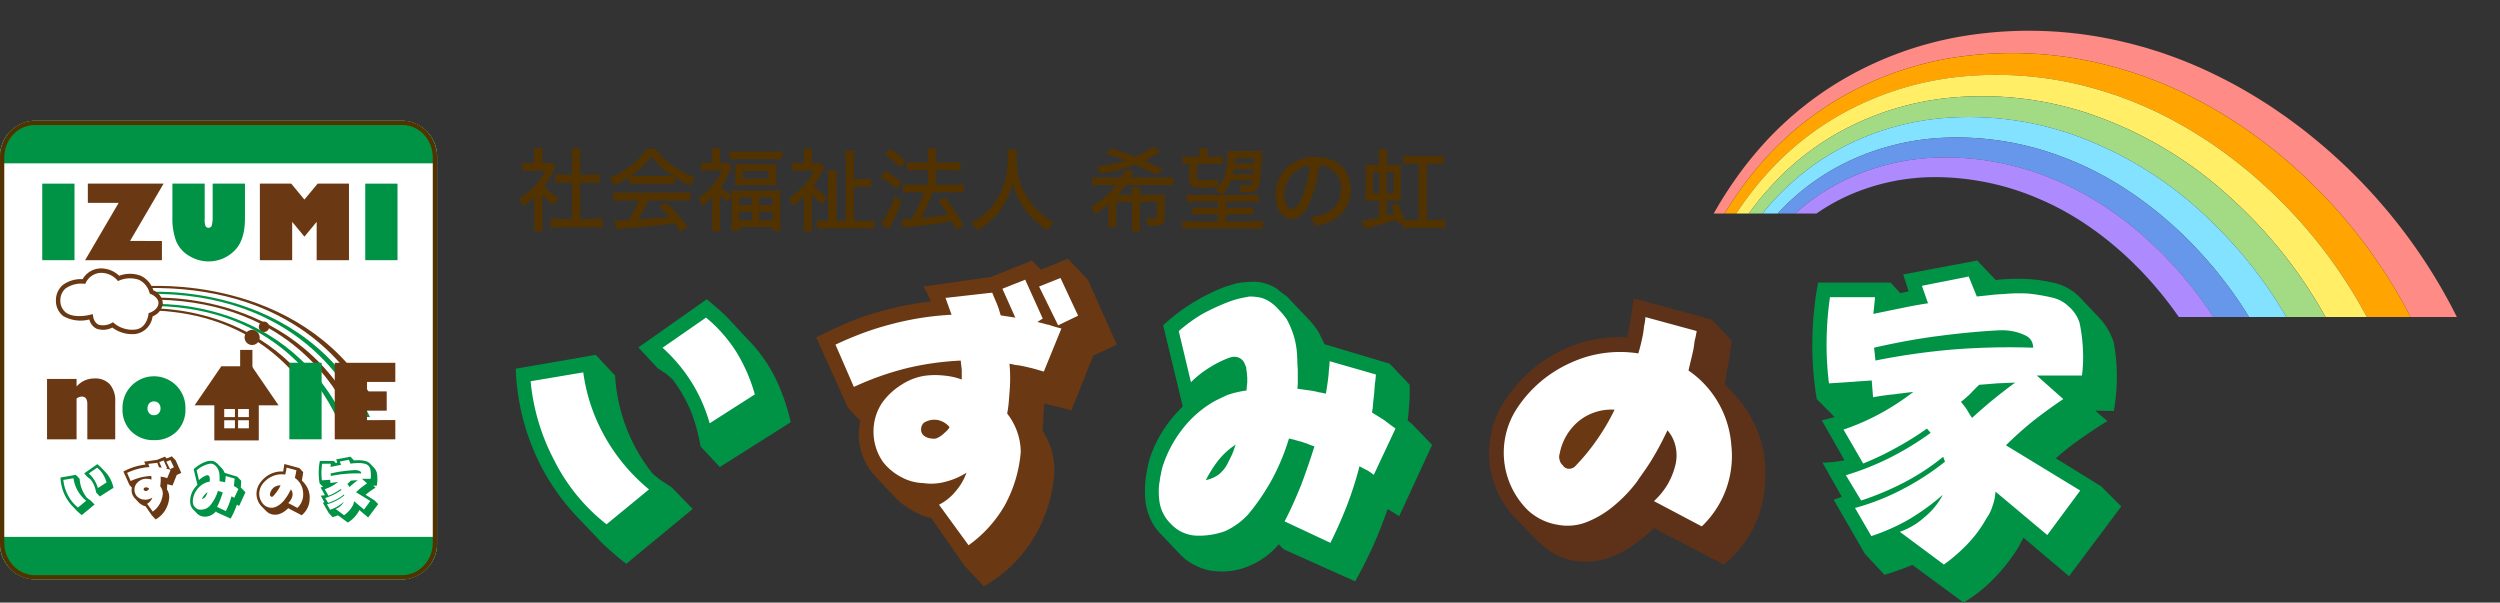 <svg xmlns="http://www.w3.org/2000/svg" xmlns:xlink="http://www.w3.org/1999/xlink" width="337.728" height="81.41" viewBox="0 0 337.728 81.41"><rect x="0" y="0" width="337.728" height="81.41" fill="#333333" stroke="none"/><defs><clipPath id="a"><path d="M542.719,62.944h41.929V76.918h73.066V34.093H542.168S543.133,67.424,542.719,62.944Z" fill="none"/></clipPath></defs><g transform="translate(-319.986 -34.093)"><path d="M393.259,64.105a8.227,8.227,0,0,0,.061,1.231h-1.232a8.548,8.548,0,0,0,.074-1.243V60.716a10.532,10.532,0,0,1-1.5,1.219,3.59,3.59,0,0,0-.549-1.024,9.01,9.01,0,0,0,2.17-1.756,7.822,7.822,0,0,0,1.366-2h-2.1a8.172,8.172,0,0,0-1.012.049V56.071a7.926,7.926,0,0,0,.963.049h.659V55.047a5.479,5.479,0,0,0-.074-.927h1.244a5.184,5.184,0,0,0-.073.951V56.12h.585a4.466,4.466,0,0,0,.707-.037l.5.549a3.485,3.485,0,0,0-.268.488,10.18,10.18,0,0,1-1.281,2.109,7.472,7.472,0,0,0,1.951,1.6,4.111,4.111,0,0,0-.56.987,7.149,7.149,0,0,1-1.634-1.439Zm5.108-.426h1.646a9.614,9.614,0,0,0,1.365-.074v1.268a9.326,9.326,0,0,0-1.365-.085H395.77a9.046,9.046,0,0,0-1.353.085V63.6a9.993,9.993,0,0,0,1.365.074h1.464V58.753h-1.025c-.439,0-.829.024-1.207.061V57.619a7.831,7.831,0,0,0,1.207.073h1.025v-2.34a7.912,7.912,0,0,0-.086-1.207h1.293a6.47,6.47,0,0,0-.086,1.207v2.34h1.414a7.538,7.538,0,0,0,1.2-.073v1.195a11.9,11.9,0,0,0-1.2-.061h-1.414Z" fill="#523300"/><path d="M404.993,57.985a11.972,11.972,0,0,1-2.049,1.146,3.428,3.428,0,0,0-.634-1.024,10.619,10.619,0,0,0,5.06-3.9h1.207a7.943,7.943,0,0,0,2.048,2.085,12.8,12.8,0,0,0,3.231,1.767,4.443,4.443,0,0,0-.6,1.134,14.349,14.349,0,0,1-2.183-1.219v.987A9.085,9.085,0,0,0,410,58.912h-4.01a8.706,8.706,0,0,0-1,.048Zm-.732,3.182a10.835,10.835,0,0,0-1.414.073v-1.2a11.2,11.2,0,0,0,1.414.074h7.559a10.8,10.8,0,0,0,1.414-.074v1.2a11.08,11.08,0,0,0-1.414-.073h-4.267a16.916,16.916,0,0,1-1.378,2.585c2.853-.22,2.853-.22,4.231-.379-.512-.572-.756-.828-1.329-1.389l.939-.5a25.381,25.381,0,0,1,2.865,3.231l-.964.67c-.39-.6-.536-.792-.78-1.121-2.023.268-4.34.5-6.157.634a16.563,16.563,0,0,0-1.767.183l-.183-1.244c.268.012.512.024.682.024.1,0,.281-.012.561-.024.11,0,.11,0,.6-.024a15.428,15.428,0,0,0,1.4-2.646Zm5.742-3.3c.354,0,.6-.012.854-.024A10.716,10.716,0,0,1,408,55.193a11.26,11.26,0,0,1-2.792,2.646,7.724,7.724,0,0,0,.793.024Z" fill="#523300"/><path d="M416.2,60.7a11.528,11.528,0,0,1-1.366,1.231,3.661,3.661,0,0,0-.524-1.073,8.634,8.634,0,0,0,2.06-1.853,8.381,8.381,0,0,0,1.183-1.9h-1.877a8.74,8.74,0,0,0-.952.049v-1.1a7.467,7.467,0,0,0,.9.048h.561V55.071a6,6,0,0,0-.073-.951h1.207a5.409,5.409,0,0,0-.074.963v1.024h.513a2.922,2.922,0,0,0,.585-.036l.487.634c-.085.146-.171.329-.256.512a10.507,10.507,0,0,1-1.219,2.1,4.4,4.4,0,0,0,1.439,1.121,3.12,3.12,0,0,0-.488.964,5.843,5.843,0,0,1-1.061-.964v3.609a10.73,10.73,0,0,0,.061,1.292H416.13a10.917,10.917,0,0,0,.073-1.316Zm2.4-6.181c.378.036.781.06,1.281.06h4.474a11.566,11.566,0,0,0,1.268-.06v1.121a8.151,8.151,0,0,0-1.171-.061h-4.681a8.261,8.261,0,0,0-1.171.061Zm5.621,5.34a9.862,9.862,0,0,0,1.219-.049,10.878,10.878,0,0,0-.049,1.219v3.024a8.443,8.443,0,0,0,.074,1.243h-1.1v-.536h-4.524v.512h-1.085a9.071,9.071,0,0,0,.073-1.244V61.057a11.611,11.611,0,0,0-.048-1.231c.316.025.682.037,1.219.037Zm-4.889-2.658a7.077,7.077,0,0,0-.048-.963,10.912,10.912,0,0,0,1.17.049h3.291a10.726,10.726,0,0,0,1.146-.049,7.109,7.109,0,0,0-.048.95v.988a7.4,7.4,0,0,0,.048.975,10.062,10.062,0,0,0-1.17-.049h-3.267a10.767,10.767,0,0,0-1.17.049,6.99,6.99,0,0,0,.048-.95Zm.512,4.608h1.707V60.765h-1.707Zm0,2.048h1.707V62.7h-1.707Zm.5-5.62h3.438V57.18h-3.438Zm2.194,3.572h1.83V60.765h-1.83Zm0,2.048h1.83V62.7h-1.83Z" fill="#523300"/><path d="M429.632,64.008a8.13,8.13,0,0,0,.085,1.317H428.5a10.387,10.387,0,0,0,.073-1.317v-3.4a15.358,15.358,0,0,1-1.511,1.305,4.439,4.439,0,0,0-.5-1.049,9.446,9.446,0,0,0,1.926-1.585,7.773,7.773,0,0,0,1.475-2.146h-1.987a8.115,8.115,0,0,0-1,.061V56.1a6.305,6.305,0,0,0,.951.061h.658V55.108a5.338,5.338,0,0,0-.073-.915h1.207a5.226,5.226,0,0,0-.073.939v1.024h.488a4.119,4.119,0,0,0,.7-.036l.5.536a5.392,5.392,0,0,0-.256.5,9.148,9.148,0,0,1-1.171,1.975,7.635,7.635,0,0,0,1.78,1.573,4.342,4.342,0,0,0-.56.975,7.6,7.6,0,0,1-1.488-1.427Zm7.181-.086a8.044,8.044,0,0,0,1.244-.061v1.146a12.009,12.009,0,0,0-1.4-.073H431.8a11.64,11.64,0,0,0-1.438.073V63.861a6.907,6.907,0,0,0,1.158.061h.341v-5.4a11,11,0,0,0-.073-1.4h1.256a10.233,10.233,0,0,0-.073,1.34v5.462h1.268v-8.1a9.972,9.972,0,0,0-.074-1.4h1.256a11.053,11.053,0,0,0-.061,1.414V58.29h1.073a7.921,7.921,0,0,0,1.207-.073v1.158a6.871,6.871,0,0,0-1.207-.073h-1.073v4.62Z" fill="#523300"/><path d="M439.6,57.192a14.482,14.482,0,0,1,2.146,1.5l-.647.927A11.321,11.321,0,0,0,438.965,58Zm2.182,4.1a30.872,30.872,0,0,1-1.512,3.316c-.037.073-.1.183-.256.524l-.987-.865a4.522,4.522,0,0,0,.731-1.122,17.993,17.993,0,0,0,1.11-2.511Zm-1.524-7.035a12.055,12.055,0,0,1,2.036,1.573l-.7.89a11.418,11.418,0,0,0-2.036-1.694Zm3.5,2.8a9.766,9.766,0,0,0-1.243.072V55.985a8.275,8.275,0,0,0,1.255.074h1.561V55.4a6.433,6.433,0,0,0-.073-1.255H446.5a7.052,7.052,0,0,0-.073,1.255v.659h2.1a8.193,8.193,0,0,0,1.195-.074v1.146a7.84,7.84,0,0,0-1.183-.072h-2.109v1.987h2.524a8.667,8.667,0,0,0,1.207-.073v1.158a8.506,8.506,0,0,0-1.207-.073h-2.987a24.93,24.93,0,0,1-1.536,3.486,32.869,32.869,0,0,0,3.62-.463,16.657,16.657,0,0,0-1.316-1.853l.9-.463a25.04,25.04,0,0,1,2.524,3.779l-1,.6c-.293-.586-.39-.769-.6-1.171-1.683.305-2.488.427-4.39.622-1.377.146-1.743.195-2.133.268l-.232-1.207a2.531,2.531,0,0,0,.4.025c.232,0,.525-.012.964-.037a19.584,19.584,0,0,0,1.609-3.584h-1.511a9.722,9.722,0,0,0-1.269.073V58.973a9.193,9.193,0,0,0,1.281.073h2.048V57.059Z" fill="#523300"/><path d="M457.393,54.3a9.231,9.231,0,0,0-.074,1.183,13.114,13.114,0,0,0,.329,2.828,10.02,10.02,0,0,0,1.8,3.414,11.282,11.282,0,0,0,1.682,1.622,8.119,8.119,0,0,0,1.207.78,3.742,3.742,0,0,0-.817,1.122,11.772,11.772,0,0,1-3.145-2.976,9.991,9.991,0,0,1-1.61-3.56,9.677,9.677,0,0,1-.9,2.561,8.46,8.46,0,0,1-1.829,2.414A10.283,10.283,0,0,1,452,65.239a3.151,3.151,0,0,0-.829-1.036A8.256,8.256,0,0,0,454,61.972a9.818,9.818,0,0,0,2.109-6.645,7.773,7.773,0,0,0-.049-1.024Z" fill="#523300"/><path d="M472.916,60.411a7.285,7.285,0,0,0-.061-1h1.159a5.724,5.724,0,0,0-.049,1h2.267a9.572,9.572,0,0,0,1.134-.049,7.353,7.353,0,0,0-.049.952v2.194c0,.549-.133.792-.487.951a3.137,3.137,0,0,1-.963.122c-.22,0-.574-.013-.817-.025a4.309,4.309,0,0,0-.244-1.06,6.535,6.535,0,0,0,.987.1c.366,0,.464-.061.464-.3V61.362h-2.292v2.682a6.628,6.628,0,0,0,.073,1.292h-1.2a9.2,9.2,0,0,0,.073-1.292V61.362h-2.109v2.121a8.012,8.012,0,0,0,.061,1.256h-1.2a8.745,8.745,0,0,0,.074-1.256V61.655a15.654,15.654,0,0,1-1.793,1.353,3.626,3.626,0,0,0-.634-.926A11.4,11.4,0,0,0,470.8,59.07h-1.8a10.172,10.172,0,0,0-1.476.073V58.009a10.469,10.469,0,0,0,1.476.074h2.462a3.464,3.464,0,0,0,.451-1.049l1.2.219c-.073.123-.11.2-.256.476a3.173,3.173,0,0,1-.195.354H477a10.363,10.363,0,0,0,1.463-.074v1.134A9.119,9.119,0,0,0,477,59.07h-4.961a13.935,13.935,0,0,1-1.061,1.341Zm3.207-2.731a25.8,25.8,0,0,0-2.731-1.365,22.734,22.734,0,0,1-4.633,1.195,4.936,4.936,0,0,0-.61-.939,16.045,16.045,0,0,0,3.951-.805,27.41,27.41,0,0,0-2.8-.951l.951-.646c.89.28,1.585.537,3.109,1.122a9.036,9.036,0,0,0,2.268-1.341l1.2.585a2.768,2.768,0,0,0-.476.268c-.512.317-1.243.732-1.78,1,.488.207,1.329.609,2.524,1.195Z" fill="#523300"/><path d="M481.688,61.338a8.477,8.477,0,0,0-1.365.061V60.362a7.863,7.863,0,0,0,1.365.073h6.986a8.821,8.821,0,0,0,1.341-.073V61.4a9.3,9.3,0,0,0-1.341-.061h-3.048v.805h2.414a6.612,6.612,0,0,0,1.244-.061V63.1a9.1,9.1,0,0,0-1.244-.061h-2.414v.976h3.609a12.142,12.142,0,0,0,1.365-.061V65.02a13.24,13.24,0,0,0-1.463-.074h-7.949a14.037,14.037,0,0,0-1.451.074V63.959a9.831,9.831,0,0,0,1.354.061h3.438v-.976h-2.182a9.481,9.481,0,0,0-1.268.061V62.082a8.214,8.214,0,0,0,1.268.061h2.182v-.805Zm2.329-6.06a6.954,6.954,0,0,0,1.121-.061V56.3a7.144,7.144,0,0,0-1.121-.061h-2.329v1.841c0,.3.146.353,1.049.353a12.2,12.2,0,0,0,1.755-.134v1.024a17.4,17.4,0,0,1-1.938.11c-1.488,0-1.914-.207-1.914-.951V56.242a5.408,5.408,0,0,0-.878.061V55.217a7.2,7.2,0,0,0,1.146.061h1.121v-.219a5.019,5.019,0,0,0-.073-.914h1.2a4.881,4.881,0,0,0-.073.9v.231Zm2.268,3.146a5.238,5.238,0,0,1-1.256,1.987,2.72,2.72,0,0,0-.878-.682,4.2,4.2,0,0,0,1.268-1.866,8.779,8.779,0,0,0,.39-2.718,3.994,3.994,0,0,0-.049-.671c.293.024.756.049,1.28.049h2.183a11.694,11.694,0,0,0,1.28-.049,7.76,7.76,0,0,0-.049.829,31.881,31.881,0,0,1-.256,3.182c-.183,1.292-.488,1.56-1.707,1.56-.2,0-.488-.012-.927-.036a2.507,2.507,0,0,0-.219-.963,7.453,7.453,0,0,0,1.122.109c.536,0,.609-.061.719-.731Zm.378-1.463a6.4,6.4,0,0,1-.135.67h2.756c.036-.316.036-.378.061-.67Zm2.767-1.5h-2.621c-.025.342-.025.452-.049.695h2.634Z" fill="#523300"/><path d="M496.946,61.338c-.707,1.609-1.451,2.316-2.4,2.316-1.292,0-2.243-1.353-2.243-3.206a5.133,5.133,0,0,1,1.317-3.475,5.334,5.334,0,0,1,4.1-1.67c2.841,0,4.706,1.743,4.706,4.377a4.6,4.6,0,0,1-2.9,4.425,9.022,9.022,0,0,1-1.878.524,3.19,3.19,0,0,0-.622-1.194,8.225,8.225,0,0,0,2.024-.5,3.543,3.543,0,0,0,2.122-3.316,3.092,3.092,0,0,0-1.671-2.853,2.863,2.863,0,0,0-1.3-.342A17.967,17.967,0,0,1,496.946,61.338Zm-1.67-4.316a4.146,4.146,0,0,0-1.793,3.438c0,1.06.464,1.9,1.049,1.9.439,0,.89-.537,1.365-1.646a16.753,16.753,0,0,0,1.049-4.28A3.394,3.394,0,0,0,495.276,57.022Z" fill="#523300"/><path d="M508.814,64.41c-.073-.353-.109-.475-.158-.683-.8.293-2.036.671-3.694,1.11-.268.073-.268.073-.646.183l-.281-1.171a11.7,11.7,0,0,0,2.244-.39v-2.28h-.671a10.7,10.7,0,0,0-1.171.049c.025-.305.049-.683.049-1.256V57.583a11.288,11.288,0,0,0-.049-1.244,10.6,10.6,0,0,0,1.159.049h.683V55.376a7.519,7.519,0,0,0-.073-1.146h1.207a7.2,7.2,0,0,0-.061,1.146v1.012h.719a9.759,9.759,0,0,0,1.158-.049c-.024.293-.037.659-.037,1.195v2.487a9.361,9.361,0,0,0,.037,1.195c-.329-.025-.536-.037-1.085-.037h-.817v2.012c.439-.122.622-.171,1.048-.305a8.882,8.882,0,0,0-.45-1.024l.841-.293a11.519,11.519,0,0,1,.89,2.195c.28.024.719.049,1.219.049h.756v-7.6H510.9a10.5,10.5,0,0,0-1.329.061v-1.17a9.368,9.368,0,0,0,1.317.073h2.768a9.591,9.591,0,0,0,1.316-.073v1.17a10.4,10.4,0,0,0-1.316-.061h-.915v7.6h1.11a10.176,10.176,0,0,0,1.365-.073v1.194c-.4-.036-.865-.061-1.39-.061h-2.913c-.537,0-1,.025-1.391.061v-.829Zm-3.377-7.071v2.877h.891V57.339Zm2.817,2.877V57.339h-.964v2.877Z" fill="#523300"/><path d="M379.028,107.412a4.844,4.844,0,0,1-4.723,4.956h-49.6a4.844,4.844,0,0,1-4.724-4.956V55.356A4.844,4.844,0,0,1,324.71,50.4h49.6a4.845,4.845,0,0,1,4.723,4.958Z" fill="#fff"/><path d="M379.028,55.356A4.845,4.845,0,0,0,374.3,50.4h-49.6a4.844,4.844,0,0,0-4.724,4.958v.8h59.042Z" fill="#009346"/><path d="M379.028,107.422a4.844,4.844,0,0,1-4.723,4.957h-49.6a4.844,4.844,0,0,1-4.724-4.957v-.8h59.042Z" fill="#009346"/><path d="M369.17,87.691C366.352,82.705,358.364,72.7,339.746,73l-.064-.232s20.5-1.748,30.47,14.842Z" fill="#6a3913"/><path d="M369.972,90.433c-9.079-18.763-30.35-16.874-30.35-16.874l.059.229c20.762-.347,27.764,13.191,29.213,16.643Z" fill="#009346"/><path d="M367.3,90.437c-1.966-4.353-9.032-16.182-27.626-15.861l-.056-.229s19.784-1.834,28.673,16.089Z" fill="#6a3913"/><path d="M365.435,90.431c-2.319-4.868-9.237-15.3-25.824-15l-.051-.23s18.169-1.778,26.786,15.233Z" fill="#009346"/><path d="M362.829,87.5c-8.927-13.229-24.086-11.711-24.086-11.711l.053.231c13.16-.246,20.08,6.615,23.42,11.8Z" fill="#6a3913"/><path d="M336.008,71.7s3.351-1.467,4.46,1.84c0,0,1.31.513,1.22,1.583s-1.354,1.492-1.354,1.492-.243,2.166-2.129,2.306a4.08,4.08,0,0,1-3-.931s-2.441,1.352-2.929-1.1c0,0-4.349,1.188-4.437-2.26.133-2.864,3.484-2.515,3.484-2.515a2.655,2.655,0,0,1,2.264-1.466A3.239,3.239,0,0,1,336.008,71.7Z" fill="#fff"/><path d="M337.863,79.232a4.417,4.417,0,0,1-2.7-.888,2.718,2.718,0,0,1-2.13.154,1.857,1.857,0,0,1-.976-1.246,4.757,4.757,0,0,1-3.526-.457,2.61,2.61,0,0,1-.99-2.152,2.718,2.718,0,0,1,.908-2.035,4.081,4.081,0,0,1,2.7-.8,2.872,2.872,0,0,1,2.435-1.456,3.574,3.574,0,0,1,2.5.994,4.144,4.144,0,0,1,2.914,0,3.239,3.239,0,0,1,1.706,1.974,2,2,0,0,1,1.278,1.829,2.159,2.159,0,0,1-1.382,1.68,2.739,2.739,0,0,1-2.377,2.39C338.1,79.228,337.981,79.232,337.863,79.232Zm-2.608-1.609.16.151a3.845,3.845,0,0,0,2.768.849c1.612-.12,1.844-1.964,1.854-2.042l.022-.189.18-.06c.011,0,1.081-.374,1.151-1.233.07-.833-1.021-1.277-1.032-1.281l-.128-.051-.045-.132a2.723,2.723,0,0,0-1.422-1.741,3.726,3.726,0,0,0-2.636.08l-.207.09-.144-.176a2.918,2.918,0,0,0-2.186-.935,2.356,2.356,0,0,0-1.994,1.294l-.09.192-.211-.021a3.725,3.725,0,0,0-2.456.645,2.131,2.131,0,0,0-.7,1.586,2.033,2.033,0,0,0,.748,1.666c1.159.862,3.291.3,3.313.292l.308-.084.063.314a1.443,1.443,0,0,0,.713,1.118,2.367,2.367,0,0,0,1.779-.227Z" fill="#6a3913"/><rect width="4.358" height="10.34" transform="translate(325.692 58.901)" fill="#009346"/><path d="M341.86,66.646V69.24H331.484l4.533-7.745h-4.165V58.9h10.235l-4.532,7.745Z" fill="#6a3913"/><path d="M353.078,58.9v4.687q0,3.072-1.5,4.448a4.9,4.9,0,0,1-3.413,1.374,5,5,0,0,1-2.639-.758,4.131,4.131,0,0,1-1.751-2,8.831,8.831,0,0,1-.5-3.265V58.9h4.364v4.79a2.236,2.236,0,0,0,.129.976.47.47,0,0,0,.846-.166,5.466,5.466,0,0,0,.1-1.244V58.9Z" fill="#009346"/><path d="M355.092,69.24V58.9h4.236l1.781,2.153L362.9,58.9h4.229V69.24h-4.365V64.063l-1.654,2-1.653-2V69.24Z" fill="#6a3913"/><rect width="4.359" height="10.34" transform="translate(369.328 58.901)" fill="#009346"/><path d="M330.331,85.284v1.024a3.16,3.16,0,0,1,2.409-1.091,2.683,2.683,0,0,1,2.087.795,3.4,3.4,0,0,1,.726,2.361v5.07h-3.77V88.685c0-.677-.243-1.015-.737-1.015a1.214,1.214,0,0,0-.715.262v5.511H326.34V85.284Z" fill="#6a3913"/><path d="M340.782,88.32a.824.824,0,0,0-.631.263,1.046,1.046,0,0,0,0,1.343.825.825,0,0,0,.631.26.843.843,0,0,0,.64-.26.935.935,0,0,0,.245-.67.95.95,0,0,0-.245-.678A.849.849,0,0,0,340.782,88.32Zm0,5.233a4.181,4.181,0,0,1-3.045-1.169,4.069,4.069,0,0,1-1.2-3.045,4.253,4.253,0,1,1,8.5,0,4.093,4.093,0,0,1-1.185,3.042,4.182,4.182,0,0,1-3.076,1.172" fill="#009346"/><rect width="4.358" height="10.343" transform="translate(359.076 83.096)" fill="#009346"/><path d="M373.39,90.843v2.6h-8.183V83.1h8.183V85.69h-3.824v1.282h2.661v2.6h-2.661v1.275Z" fill="#6a3913"/><rect width="6.006" height="6.105" transform="translate(348.94 87.484)" fill="#6a3913"/><path d="M357.617,88.85H346.276l3.612-5.28h4.12Z" fill="#6a3913"/><rect width="3.329" height="2.603" transform="translate(350.277 89.35)" fill="#fff"/><rect width="0.425" height="3.007" transform="translate(351.723 89.165)" fill="#6a3913"/><rect width="3.86" height="0.425" transform="translate(350.071 90.44)" fill="#6a3913"/><rect width="1.656" height="2.475" transform="translate(352.428 81.363)" fill="#6a3913"/><path d="M355.069,79.725a1.021,1.021,0,1,1-1.019-1.07A1.046,1.046,0,0,1,355.069,79.725Z" fill="#6a3913"/><path d="M356.352,78.271a.7.7,0,1,1-.7-.736A.719.719,0,0,1,356.352,78.271Z" fill="#6a3913"/><path d="M332.73,98.944a4.157,4.157,0,0,1,.477,1.078l1.173-.753a4.307,4.307,0,0,0-.484-1.11,3.762,3.762,0,0,0-.786-.89l-1.13.786A4.3,4.3,0,0,1,332.73,98.944Zm.689-1.909c.125.114.215.2.273.261l.521.557a3.9,3.9,0,0,1,.7.98,5.33,5.33,0,0,1,.407,1.161l-1.847,1.167-.5-.538a4.632,4.632,0,0,0-.257-.929,3.809,3.809,0,0,0-.479-.823c-.022-.02-.057-.048-.105-.093-.027-.022-.054-.044-.069-.058a1.231,1.231,0,0,1-.141-.091c-.028-.02-.05-.03-.062-.038l-.505-.543,1.777-1.253c.065.049.16.13.29.24m-4.247,3.976a4.905,4.905,0,0,0,1.35,1.639l1.1-.908a4.855,4.855,0,0,1-1.137-1.352,4.67,4.67,0,0,1-.573-1.694l-1.371.232a5.572,5.572,0,0,0,.627,2.083m1.572-2.233a4.516,4.516,0,0,0,.973,2.549,2.472,2.472,0,0,0,.255.2c.044.031.123.08.231.147a.149.149,0,0,0,.04.038l.522.537-1.73,1.427c-.136-.1-.261-.21-.38-.314s-.228-.2-.352-.333l-.521-.548a5.745,5.745,0,0,1-1.166-1.78,6.015,6.015,0,0,1-.458-2.1l2.084-.361.5.538" fill="#009346"/><path d="M342.955,97.471l.52-.249-.46-.982-.557.222ZM340,100.27a.569.569,0,0,1-.159.12.235.235,0,0,1-.176.027.352.352,0,0,1-.186-.064.2.2,0,0,1-.087-.168.244.244,0,0,1,.07-.176.5.5,0,0,1,.354-.074.543.543,0,0,1,.319.188.515.515,0,0,1-.135.147m-2.356-1.195A7.675,7.675,0,0,1,339,98.591a7.316,7.316,0,0,1,1.418-.2c.012.114.022.19.028.239v.253a1.872,1.872,0,0,0-.478-.1,2.064,2.064,0,0,0-.494.007,1.556,1.556,0,0,0-.6.235,1.769,1.769,0,0,0-.484.445,1.331,1.331,0,0,0-.241.784,1.366,1.366,0,0,0,.247.781,1.456,1.456,0,0,0,.469.388,1.249,1.249,0,0,0,.584.16,1.4,1.4,0,0,0,.583-.037,1.869,1.869,0,0,0,.537-.233,1.49,1.49,0,0,1-.274.473,1.362,1.362,0,0,1-.441.361l.769,1.056a3.284,3.284,0,0,0,.946-1.046,3.471,3.471,0,0,0,.412-1.384,1.6,1.6,0,0,0-.1-.534,1.732,1.732,0,0,0-.257-.464,3.176,3.176,0,0,0,.043-.327c.006-.072.016-.183.026-.332a4.174,4.174,0,0,0-.009-.639c.037.006.086.016.151.032a1.907,1.907,0,0,1,.293.051c.051.012.142.034.262.067.079.023.138.041.187.054l.458-1.122a3.2,3.2,0,0,1-.316-.091.167.167,0,0,0-.053-.011c-.113-.032-.2-.052-.256-.066l.14-.09-.457-1.011-.594.234.336.75-.38-.058c-.01-.038-.03-.1-.052-.176l-.045-.12c-.058-.136-.1-.234-.124-.3l-1.216.138.157.438a7.75,7.75,0,0,0-1.543.239,7.543,7.543,0,0,0-.753.235c-.234.086-.475.188-.726.305l.481,1.1m3.576-2.864,1.06-.426.23.241.7-.288.521.547.752,1.688-.61.285-.574,1.428a.984.984,0,0,0-.168-.048l-.175-.045a2.392,2.392,0,0,1-.356-.094c-.01.076-.02.185-.026.328v.027c0,.064-.008.12-.008.175s-.01.126-.018.175a2.471,2.471,0,0,1,.24.519,2.024,2.024,0,0,1,.07.575,3.719,3.719,0,0,1-.55,1.725,3.511,3.511,0,0,1-1.286,1.241l-.513-.547-.856-1.233a1.369,1.369,0,0,1-.5-.2,1.863,1.863,0,0,1-.44-.336l-.5-.536a1.578,1.578,0,0,1-.4-1.446l-.327-.353-.821-1.825c.24-.124.477-.235.707-.334a6.664,6.664,0,0,1,.749-.279,8.619,8.619,0,0,1,1.537-.324,1.038,1.038,0,0,1-.062-.128.406.406,0,0,1-.036-.076c-.022-.035-.058-.1-.1-.183l1.766-.251" fill="#6a3913"/><path d="M347.969,100.752a.476.476,0,0,0-.028.066c-.017.041-.044.1-.079.167a.6.6,0,0,0-.036.071.849.849,0,0,1-.237.3.862.862,0,0,1-.336.148,3.112,3.112,0,0,1,.326-.516,1.931,1.931,0,0,1,.452-.41C348.012,100.621,347.992,100.678,347.969,100.752Zm-1.1-1.8a2.479,2.479,0,0,1,.477-.379,2.707,2.707,0,0,1,.547-.268.332.332,0,0,1,.2,0,.279.279,0,0,1,.16.138c0,.013.014.03.025.06s.021.048.028.061a.634.634,0,0,0,.016.137c0,.032,0,.076.009.131v.13a1.715,1.715,0,0,0-.017.2,2.6,2.6,0,0,0-.5.12c-.1.05-.185.085-.237.112a1.8,1.8,0,0,0-.229.13,2.806,2.806,0,0,0-.752.712,3.085,3.085,0,0,0-.476.946c-.012.05-.024.107-.036.177a.831.831,0,0,0-.027.166.131.131,0,0,0-.008.036,1.562,1.562,0,0,0-.009.39,1,1,0,0,0,.318.694.954.954,0,0,0,.7.3,1.979,1.979,0,0,0,.705-.119,1.863,1.863,0,0,0,.6-.437,5.987,5.987,0,0,0,.628-.925,5.761,5.761,0,0,0,.432-1.049c.052.014.106.025.157.039s.115.034.169.047c.028.01.074.027.133.046.087.035.156.06.2.074-.107.339-.222.671-.345,1-.149.363-.29.683-.434.952l1.193.558c.147-.289.292-.616.433-.971a9.569,9.569,0,0,0,.325-1.021c.091.052.155.083.194.1a.9.9,0,0,1,.151.1.211.211,0,0,0,.027.018l.566-1.205c-.073-.05-.172-.125-.3-.224-.106-.066-.21-.132-.311-.193a2.13,2.13,0,0,0,.029-.249c.006-.063.014-.143.028-.242,0-.078.011-.159.016-.252a1.973,1.973,0,0,0,.028-.247l-1.2-.347c0,.1-.011.175-.018.224,0,.079-.011.149-.017.2s-.017.139-.036.249c-.011.075-.02.132-.026.169-.082-.019-.143-.031-.184-.037-.07-.018-.132-.031-.185-.041-.125-.016-.249-.034-.373-.051a1.574,1.574,0,0,0,.01-.216V98.7a1.887,1.887,0,0,0-.01-.215c0-.042,0-.112-.008-.205a2.075,2.075,0,0,0-.079-.507,2.364,2.364,0,0,0-.2-.464,2.1,2.1,0,0,0-.176-.213c-.024-.025-.054-.059-.1-.1a1.085,1.085,0,0,0-.109-.092.838.838,0,0,0-.271-.141,1.388,1.388,0,0,0-.318-.035c-.029.007-.073.017-.131.027s-.113.021-.142.028c-.094.023-.183.056-.265.083a5.959,5.959,0,0,0-.681.314,4.39,4.39,0,0,0-.616.447l.318,1.333m.024-2.056a5.142,5.142,0,0,1,.833-.417c.129-.044.239-.076.331-.1a2.26,2.26,0,0,1,.341-.034,1.032,1.032,0,0,1,.385.034,1.021,1.021,0,0,1,.354.168,1.477,1.477,0,0,0,.166.13.775.775,0,0,1,.081.063c.031.031.053.057.071.077l.494.517a2.784,2.784,0,0,1,.229.3c.04.075.1.187.168.335l1.7.509.52.548v.231a2.282,2.282,0,0,1-.009.23c0,.076-.012.152-.019.232,0,.064-.013.141-.026.233l.124.1.513.535-.856,1.854-.3-.186q-.175.5-.379.965c-.07.148-.143.3-.222.462-.069.135-.152.287-.245.456l-1.863-.837-.124-.129a2.008,2.008,0,0,1-.715.54,1.8,1.8,0,0,1-.876.164,1.269,1.269,0,0,1-.528-.129,1.318,1.318,0,0,1-.45-.313l-.513-.538a1.269,1.269,0,0,1-.265-.4,1.427,1.427,0,0,1-.124-.455,2.607,2.607,0,0,1,0-.515,3.951,3.951,0,0,1,.091-.513,3.066,3.066,0,0,1,.351-.777,3.443,3.443,0,0,1,.53-.65l-.511-2.113a4.853,4.853,0,0,1,.748-.574" fill="#009346"/><path d="M357.442,100.437a5.656,5.656,0,0,1-.557.684.231.231,0,0,1-.175.085.189.189,0,0,1-.167-.094.228.228,0,0,1-.081-.137.248.248,0,0,1,0-.157,1.455,1.455,0,0,1,.51-.864,1.365,1.365,0,0,1,.919-.287A5.374,5.374,0,0,1,357.442,100.437Zm2.719,2.269a2.525,2.525,0,0,0,.769-2.113,2.573,2.573,0,0,0-1.114-1.945c.048-.2.09-.376.122-.52.015-.073.026-.155.036-.248a2.345,2.345,0,0,0,.055-.26l-1.334-.362a1.591,1.591,0,0,1-.036.24,2.118,2.118,0,0,1-.033.232c-.042.2-.081.361-.116.473a3.064,3.064,0,0,0-1.774.251,3.24,3.24,0,0,0-1.387,1.184,2.1,2.1,0,0,0,.292,2.652,1.47,1.47,0,0,0,.75.369,1.352,1.352,0,0,0,.821-.084,2.562,2.562,0,0,0,.7-.433,3.688,3.688,0,0,0,.576-.612c.012-.019.023-.039.034-.054.088-.125.154-.217.2-.28.074-.111.138-.211.192-.3.118-.2.238-.428.362-.69a.97.97,0,0,1,.212.428,1.044,1.044,0,0,1-.009.489,1.817,1.817,0,0,1-.213.512,1.911,1.911,0,0,1-.342.415l1.244.658m.263-5.383.514.549c-.012.091-.025.183-.036.275s-.026.195-.044.288-.036.2-.053.28c-.012.1-.025.2-.044.284l.229.252a2.991,2.991,0,0,1,.821,2.29,2.9,2.9,0,0,1-1.078,2.157l-1.772-.926-.036-.029a4.8,4.8,0,0,1-.5.417,2.494,2.494,0,0,1-.558.315,1.828,1.828,0,0,1-1.093.112,1.7,1.7,0,0,1-.513-.2,2.826,2.826,0,0,1-.431-.361l-.521-.539a2.451,2.451,0,0,1-.265-3.059,3.684,3.684,0,0,1,1.386-1.257,3.431,3.431,0,0,1,1.8-.382c.019-.109.034-.192.044-.25a2.355,2.355,0,0,1,.044-.251,2.6,2.6,0,0,0,.035-.258,2.1,2.1,0,0,0,.036-.259l2.038.555" fill="#6a3913"/><path d="M367.851,98.982l.468-.019c-.2.143-.387.293-.574.444s-.371.315-.548.474a2.012,2.012,0,0,1-.132-.214c-.048-.068-.1-.135-.158-.2a2.681,2.681,0,0,0,.246-.214c.076-.081.153-.159.229-.231Zm-1.59-1.225c.542-.072,1.087-.127,1.633-.156a1.561,1.561,0,0,1,.371.027,1.387,1.387,0,0,1,.346.12.337.337,0,0,1,.133.132.36.36,0,0,1,.043.175,18.563,18.563,0,0,0-2.066.046,17.786,17.786,0,0,0-2.038.289l-.037-.335q.8-.185,1.615-.3m-1.676,1.149.036.437c.174-.03.35-.056.527-.074s.351-.045.52-.063a6.875,6.875,0,0,1-.862.564,6.116,6.116,0,0,1-.955.415l.512.883a7.641,7.641,0,0,0,.857-.408,7.8,7.8,0,0,0,.8-.5l.1.111a7.363,7.363,0,0,1-1.058.646,7,7,0,0,1-1.148.456l.4.66a7.575,7.575,0,0,0,1.112-.466,6.089,6.089,0,0,0,1.024-.672l.046.128a6.708,6.708,0,0,1-1.112.72,6.1,6.1,0,0,1-1.23.483l.425.732a5.339,5.339,0,0,0,.981-.435,6.08,6.08,0,0,0,.881-.639,1.914,1.914,0,0,1-.477.582,1.852,1.852,0,0,1-.643.38l1.146.853a4.49,4.49,0,0,0,.62-.538,3.252,3.252,0,0,0,.484-.656,1.158,1.158,0,0,0,.167-.342,1.281,1.281,0,0,0,.073-.363l1.349,1.131.857-1.158-1.934-1.179a9.526,9.526,0,0,1,.717-.639c.252-.2.512-.385.776-.563l-.689-.613h1.174a3.513,3.513,0,0,0,.025-.687,4.167,4.167,0,0,0-.086-.685.965.965,0,0,0-.282-.426.876.876,0,0,0-.444-.232,4.312,4.312,0,0,0-.608-.1,4.206,4.206,0,0,0-.626.011c-.124.006-.244.014-.362.028s-.235.025-.353.037l-.21-.519-1.219.24.159.455c-.238.036-.473.079-.708.13s-.48.1-.715.146l.044-.435H363.5a8.4,8.4,0,0,0-.088,1.123,7.843,7.843,0,0,0,.061,1.121l1.113-.076m.494-2.545.253.275c.038-.01.074-.02.108-.026l.107-.019-.141-.444,1.924-.362.483.508a5.16,5.16,0,0,1,.787-.028,4.159,4.159,0,0,1,.778.112,1.341,1.341,0,0,1,.336.142,1.294,1.294,0,0,1,.292.229l.511.537a1.6,1.6,0,0,1,.221.3,1.647,1.647,0,0,1,.15.343,4.928,4.928,0,0,1,.079.888,5.05,5.05,0,0,1-.079.89l-.486-.01.317.27c-.235.148-.467.3-.7.464a6.358,6.358,0,0,0-.644.508l1.183.731.52.52L369.722,104l-1.183-1a1.082,1.082,0,0,1-.071.12c-.018.037-.036.079-.06.121a4.711,4.711,0,0,1-.637.816,3.908,3.908,0,0,1-.795.63l-1.333-.981c-.117.049-.237.1-.361.137s-.238.086-.362.12l-.513-.548-.811-1.406.211-.074-.5-.892c.1,0,.192-.006.293-.016s.192-.027.281-.045l-.59-1.039.336-.083-.47-.472a8.825,8.825,0,0,1,.036-3.03h1.89" fill="#009346"/><g fill="none"><path d="M379.028,107.412a4.844,4.844,0,0,1-4.723,4.956h-49.6a4.844,4.844,0,0,1-4.724-4.956V55.356A4.844,4.844,0,0,1,324.71,50.4h49.6a4.845,4.845,0,0,1,4.723,4.958Z" stroke="none"/><path d="M 374.305 111.79 C 376.591 111.79 378.45 109.826 378.45 107.412 L 378.45 55.356 C 378.45 52.941 376.591 50.976 374.305 50.976 L 324.71 50.976 C 322.424 50.976 320.564 52.941 320.564 55.356 L 320.564 107.412 C 320.564 109.826 322.424 111.79 324.71 111.79 L 374.305 111.79 M 374.305 112.368 L 324.71 112.368 C 322.1 112.368 319.986 110.149 319.986 107.412 L 319.986 55.356 C 319.986 52.617 322.1 50.398 324.71 50.398 L 374.305 50.398 C 376.913 50.398 379.028 52.617 379.028 55.356 L 379.028 107.412 C 379.028 110.149 376.913 112.368 374.305 112.368 Z" stroke="none" fill="#523300"/></g><g clip-path="url(#a)"><path d="M646.7,79.081A70,70,0,0,0,628.316,55.3c-.916-.792-1.887-1.515-2.825-2.248-.962-.689-1.89-1.393-2.87-2.024a60.55,60.55,0,0,0-5.782-3.442,55.784,55.784,0,0,0-5.795-2.645c-.484-.183-.957-.374-1.442-.544l-1.443-.491c-.475-.16-.953-.293-1.424-.438s-.94-.273-1.411-.4a51.563,51.563,0,0,0-20.639-1.313,44.533,44.533,0,0,0-16.37,5.715c-.587.34-1.164.715-1.734,1.079-.562.382-1.118.754-1.663,1.159-1.075.787-2.109,1.6-3.12,2.509-.985.879-1.934,1.791-2.834,2.759q-1.323,1.422-2.531,2.943a51.2,51.2,0,0,0-7.418,13.031c-.228.572-.437,1.159-.647,1.74s-.4,1.17-.581,1.767q-.454,1.466-.828,2.972l-1.08-.018c.283-1.228.613-2.433.976-3.621.187-.623.393-1.231.6-1.844s.432-1.219.666-1.816a54.254,54.254,0,0,1,7.638-13.648q1.245-1.608,2.619-3.113c.934-1.027,1.92-2,2.946-2.939.261-.234.524-.475.788-.7l.8-.677c.27-.228.545-.439.819-.66l.416-.329.422-.317c.567-.435,1.146-.836,1.731-1.247.594-.393,1.2-.8,1.807-1.166a47.694,47.694,0,0,1,17.127-6.369,54.879,54.879,0,0,1,21.859.849c.5.117,1.009.239,1.508.381s1.015.27,1.526.426l1.551.485c.522.167,1.03.358,1.551.539a59.276,59.276,0,0,1,6.246,2.662,64.066,64.066,0,0,1,6.253,3.517c1.062.649,2.071,1.374,3.115,2.087,1.021.758,2.075,1.508,3.073,2.331a73.627,73.627,0,0,1,21.054,26.941Z" fill="#fe8b85"/><path d="M640.794,78.983a68.285,68.285,0,0,0-6.182-10.178,66.964,66.964,0,0,0-9.74-10.578c-.84-.76-1.732-1.455-2.594-2.161-.886-.665-1.739-1.345-2.643-1.957a57.257,57.257,0,0,0-5.34-3.355,52.654,52.654,0,0,0-5.37-2.614c-.45-.182-.888-.374-1.339-.544l-1.339-.494c-.441-.161-.888-.3-1.328-.446s-.877-.279-1.318-.406a48.463,48.463,0,0,0-19.458-1.72,41.548,41.548,0,0,0-15.616,5.1c-.562.312-1.115.658-1.661.994-.539.354-1.072.7-1.594,1.074a37.9,37.9,0,0,0-2.991,2.335c-.944.82-1.855,1.673-2.721,2.582q-1.273,1.336-2.439,2.773a48.178,48.178,0,0,0-7.188,12.41c-.221.547-.423,1.108-.628,1.663s-.388,1.119-.563,1.689q-.359,1.141-.666,2.306l-1.117-.018q.371-1.506.828-2.972c.181-.6.382-1.179.581-1.767s.419-1.168.647-1.74a51.2,51.2,0,0,1,7.418-13.031q1.2-1.524,2.531-2.943c.9-.968,1.849-1.88,2.834-2.759,1.011-.9,2.045-1.722,3.12-2.509.545-.405,1.1-.777,1.663-1.159.57-.364,1.147-.739,1.734-1.079a44.533,44.533,0,0,1,16.37-5.715,51.563,51.563,0,0,1,20.639,1.313c.471.123.944.249,1.411.4s.949.278,1.424.438l1.443.491c.485.17.958.361,1.442.544a55.784,55.784,0,0,1,5.795,2.645,60.55,60.55,0,0,1,5.782,3.442c.98.631,1.908,1.335,2.87,2.024.938.733,1.909,1.456,2.825,2.248A70,70,0,0,1,646.7,79.081Z" fill="#ffa400"/><path d="M635.207,78.891a65.711,65.711,0,0,0-4.753-7.836,63.485,63.485,0,0,0-8.88-10.025,53.7,53.7,0,0,0-19.653-11.68,45.537,45.537,0,0,0-18.315-2.074,38.735,38.735,0,0,0-14.867,4.511c-.537.285-1.064.6-1.587.913-.514.327-1.024.643-1.523.991a35.369,35.369,0,0,0-2.861,2.165c-.9.762-1.773,1.556-2.6,2.408q-1.224,1.252-2.345,2.6a45.168,45.168,0,0,0-6.947,11.785c-.214.521-.41,1.055-.608,1.584s-.375,1.066-.544,1.609-.335,1.079-.488,1.624l-1.157-.019q.306-1.164.666-2.306c.175-.57.37-1.127.563-1.689s.407-1.116.628-1.663a48.178,48.178,0,0,1,7.188-12.41q1.163-1.438,2.439-2.773c.866-.909,1.777-1.762,2.721-2.582a37.9,37.9,0,0,1,2.991-2.335c.522-.376,1.055-.72,1.594-1.074.546-.336,1.1-.682,1.661-.994a41.548,41.548,0,0,1,15.616-5.1A48.463,48.463,0,0,1,603.6,46.25c.441.127.883.257,1.318.406s.887.285,1.328.446l1.339.494c.451.17.889.362,1.339.544a52.654,52.654,0,0,1,5.37,2.614,57.257,57.257,0,0,1,5.34,3.355c.9.612,1.757,1.292,2.643,1.957.862.706,1.754,1.4,2.594,2.161a66.964,66.964,0,0,1,9.74,10.578,68.285,68.285,0,0,1,6.182,10.178Z" fill="#fe6"/><path d="M629.909,78.8a63.414,63.414,0,0,0-3.409-5.609,60.226,60.226,0,0,0-8.088-9.477,50.734,50.734,0,0,0-18.131-11.343A42.782,42.782,0,0,0,583.073,50a36.057,36.057,0,0,0-14.12,3.96c-.512.26-1.014.553-1.512.835-.49.3-.977.59-1.452.911a32.516,32.516,0,0,0-2.727,2c-.858.705-1.691,1.441-2.484,2.236s-1.531,1.591-2.247,2.44a42.226,42.226,0,0,0-6.7,11.154c-.527,1.287-.995,2.611-1.4,3.957l-1.2-.02c.153-.545.317-1.086.488-1.624s.358-1.073.544-1.609.394-1.063.608-1.584a45.168,45.168,0,0,1,6.947-11.785q1.119-1.354,2.345-2.6c.83-.852,1.7-1.646,2.6-2.408a35.369,35.369,0,0,1,2.861-2.165c.5-.348,1.009-.664,1.523-.991.523-.308,1.05-.628,1.587-.913a38.735,38.735,0,0,1,14.867-4.511,45.537,45.537,0,0,1,18.315,2.074,53.7,53.7,0,0,1,19.653,11.68,63.485,63.485,0,0,1,8.88,10.025,65.711,65.711,0,0,1,4.753,7.836Z" fill="#a3da84"/><path d="M624.86,78.72q-1.011-1.788-2.126-3.489a56.9,56.9,0,0,0-7.356-8.935c-.643-.66-1.333-1.268-2-1.888-.687-.586-1.346-1.188-2.049-1.733a48.306,48.306,0,0,0-4.175-3.036,44,44,0,0,0-4.232-2.447c-.355-.174-.7-.358-1.058-.522l-1.058-.482c-.35-.158-.713-.3-1.066-.447s-.707-.285-1.063-.416A40.237,40.237,0,0,0,582.545,52.7a33.541,33.541,0,0,0-13.377,3.445c-.487.235-.963.5-1.437.76-.465.275-.928.539-1.38.834a29.923,29.923,0,0,0-2.59,1.837,31.056,31.056,0,0,0-2.361,2.068q-1.116,1.086-2.147,2.274a39.375,39.375,0,0,0-6.431,10.521c-.418,1.005-.8,2.033-1.133,3.076l-1.252-.021c.4-1.346.872-2.67,1.4-3.957a42.226,42.226,0,0,1,6.7-11.154q1.074-1.274,2.247-2.44c.793-.795,1.626-1.531,2.484-2.236a32.516,32.516,0,0,1,2.727-2c.475-.321.962-.61,1.452-.911.5-.282,1-.575,1.512-.835A36.057,36.057,0,0,1,583.073,50a42.782,42.782,0,0,1,17.208,2.375,50.734,50.734,0,0,1,18.131,11.343,60.226,60.226,0,0,1,8.088,9.477,63.414,63.414,0,0,1,3.409,5.609Z" fill="#82e2ff"/><path d="M620.044,78.64c-.294-.494-.592-.984-.9-1.468a53.923,53.923,0,0,0-6.68-8.4c-.587-.626-1.219-1.2-1.824-1.794-.63-.557-1.232-1.132-1.877-1.652a45.515,45.515,0,0,0-3.832-2.914,41.167,41.167,0,0,0-3.894-2.37c-.327-.17-.646-.35-.973-.51l-.974-.471c-.323-.156-.66-.294-.986-.441s-.656-.283-.986-.413a37.778,37.778,0,0,0-15.1-2.834,31.13,31.13,0,0,0-12.638,2.963c-.461.212-.912.456-1.361.688-.44.251-.878.49-1.306.759a27.446,27.446,0,0,0-2.452,1.681,28.711,28.711,0,0,0-2.234,1.9c-.706.671-1.389,1.373-2.042,2.112a36.525,36.525,0,0,0-6.156,9.883c-.3.714-.581,1.44-.839,2.173l-1.3-.021c.337-1.043.715-2.071,1.133-3.076a39.375,39.375,0,0,1,6.431-10.521q1.029-1.189,2.147-2.274a31.056,31.056,0,0,1,2.361-2.068,29.923,29.923,0,0,1,2.59-1.837c.452-.295.915-.559,1.38-.834.474-.256.95-.525,1.437-.76A33.541,33.541,0,0,1,582.545,52.7a40.237,40.237,0,0,1,16.136,2.628c.356.131.713.266,1.063.416s.716.289,1.066.447l1.058.482c.356.164.7.348,1.058.522a44,44,0,0,1,4.232,2.447,48.306,48.306,0,0,1,4.175,3.036c.7.545,1.362,1.147,2.049,1.733.663.62,1.353,1.228,2,1.888a56.9,56.9,0,0,1,7.356,8.935q1.116,1.7,2.126,3.489Z" fill="#6697eb"/><path d="M615.421,78.564a50.518,50.518,0,0,0-5.756-7.413c-.534-.591-1.112-1.138-1.663-1.7-.576-.528-1.126-1.075-1.716-1.57a42.728,42.728,0,0,0-3.511-2.786,38.624,38.624,0,0,0-3.573-2.284c-.3-.164-.593-.339-.893-.494l-.894-.458c-.3-.152-.609-.288-.91-.433s-.606-.278-.912-.407a35.5,35.5,0,0,0-14.09-3,28.865,28.865,0,0,0-11.9,2.517c-.434.189-.859.41-1.282.618-.415.227-.829.442-1.232.688l-.3.175-.3.187c-.2.127-.394.243-.587.375l-.574.39c-.187.131-.368.269-.552.4a26.149,26.149,0,0,0-2.1,1.74q-1,.926-1.935,1.95a33.768,33.768,0,0,0-5.867,9.241q-.266.62-.508,1.249l-1.367-.023c.258-.733.537-1.459.839-2.173a36.525,36.525,0,0,1,6.156-9.883c.653-.739,1.336-1.441,2.042-2.112a28.711,28.711,0,0,1,2.234-1.9,27.446,27.446,0,0,1,2.452-1.681c.428-.269.866-.508,1.306-.759.449-.232.9-.476,1.361-.688a31.13,31.13,0,0,1,12.638-2.963,37.778,37.778,0,0,1,15.1,2.834c.33.13.662.264.986.413s.663.285.986.441l.974.471c.327.16.646.34.973.51a41.167,41.167,0,0,1,3.894,2.37,45.515,45.515,0,0,1,3.832,2.914c.645.52,1.247,1.1,1.877,1.652.6.591,1.237,1.168,1.824,1.794a53.923,53.923,0,0,1,6.68,8.4c.307.484.6.974.9,1.468Z" fill="#ad8bff"/></g><path d="M403.079,84.823a23.436,23.436,0,0,0,5.044,13.226,13.276,13.276,0,0,0,1.325,1.053c.235.166.64.414,1.2.765a.906.906,0,0,0,.212.2l2.706,2.781-8.978,7.41c-.705-.538-1.357-1.09-1.974-1.638a22.64,22.64,0,0,1-1.823-1.724l-2.7-2.843a29.769,29.769,0,0,1-6.057-9.234A31.228,31.228,0,0,1,389.656,83.9l10.811-1.871,2.612,2.794" fill="#009346"/><path d="M416.959,75.781c.646.585,1.113,1.017,1.418,1.348l2.7,2.892a20.073,20.073,0,0,1,3.621,5.087,27.471,27.471,0,0,1,2.111,6.02l-9.584,6.057-2.6-2.789a24.224,24.224,0,0,0-1.335-4.82,19.769,19.769,0,0,0-2.48-4.275c-.117-.1-.3-.247-.548-.478-.148-.122-.279-.225-.363-.3a8.274,8.274,0,0,1-.731-.476c-.148-.1-.257-.156-.323-.2l-2.619-2.819,9.225-6.5c.335.255.828.673,1.5,1.25" fill="#009346"/><path d="M394.923,96.409a25.436,25.436,0,0,0,7,8.51l5.738-4.714a25.082,25.082,0,0,1-5.906-7.019,24.285,24.285,0,0,1-2.977-8.789l-7.11,1.2a28.711,28.711,0,0,0,3.257,10.811" fill="#fff"/><path d="M413.383,85.687a21.515,21.515,0,0,1,2.472,5.588l6.1-3.9a22.394,22.394,0,0,0-2.514-5.764,19.539,19.539,0,0,0-4.077-4.615l-5.871,4.074A22.014,22.014,0,0,1,413.383,85.687Z" fill="#fff"/><path d="M453.9,71.5l5.5-2.212,1.189,1.251,3.649-1.491,2.71,2.832,3.9,8.762-3.163,1.481-2.976,7.413a4.766,4.766,0,0,0-.881-.247c-.239-.062-.547-.146-.9-.236a13.636,13.636,0,0,1-1.85-.486c-.05.393-.1.957-.133,1.7v.14c-.021.328-.042.621-.042.913-.033.354-.059.65-.093.908a13.025,13.025,0,0,1,1.246,2.693,10.714,10.714,0,0,1,.364,2.979,19.353,19.353,0,0,1-2.854,8.954,18.235,18.235,0,0,1-6.679,6.437l-2.658-2.836-4.447-6.4a7.142,7.142,0,0,1-2.614-1.05,9.788,9.788,0,0,1-2.281-1.741l-2.61-2.788a8.178,8.178,0,0,1-2.064-7.5l-1.695-1.838-4.267-9.465c1.247-.644,2.479-1.22,3.67-1.734a33.3,33.3,0,0,1,3.893-1.447,43.986,43.986,0,0,1,7.968-1.685,6.645,6.645,0,0,1-.321-.664,2.687,2.687,0,0,1-.185-.394c-.114-.184-.3-.5-.538-.95l9.165-1.3" fill="#6a3913"/><path d="M462.929,78.038l2.7-1.3-2.382-5.091L460.357,72.8Z" fill="#fff"/><path d="M435.34,86.36a40.085,40.085,0,0,1,7.065-2.509,38.926,38.926,0,0,1,7.367-1.046c.058.591.113.99.14,1.244v1.312a9.49,9.49,0,0,0-2.476-.538,10.656,10.656,0,0,0-2.568.039,7.932,7.932,0,0,0-3.113,1.216,9.286,9.286,0,0,0-2.516,2.307,6.9,6.9,0,0,0-1.247,4.072,7.074,7.074,0,0,0,1.289,4.051,7.512,7.512,0,0,0,2.429,2.018,6.545,6.545,0,0,0,3.029.828,7.147,7.147,0,0,0,3.027-.2,9.4,9.4,0,0,0,2.786-1.208,7.825,7.825,0,0,1-1.423,2.462,7,7,0,0,1-2.288,1.867l3.991,5.477a17.109,17.109,0,0,0,4.908-5.426,18.1,18.1,0,0,0,2.141-7.18,8.437,8.437,0,0,0-.5-2.776,8.827,8.827,0,0,0-1.335-2.409,15.541,15.541,0,0,0,.227-1.695c.027-.369.079-.948.131-1.719a21.3,21.3,0,0,0-.044-3.317c.191.033.447.087.783.162a10.887,10.887,0,0,1,1.52.272c.265.057.74.167,1.357.341.412.123.717.215.978.285l2.375-5.822a16.617,16.617,0,0,1-1.642-.478,1.066,1.066,0,0,0-.273-.051c-.592-.169-1.026-.274-1.334-.35l.726-.464-2.37-5.25L455.4,73.1l1.747,3.9-1.968-.3c-.062-.195-.157-.5-.277-.91-.094-.26-.175-.459-.233-.626-.3-.706-.522-1.213-.642-1.537l-6.309.711.814,2.273a39.944,39.944,0,0,0-8.011,1.242,38.861,38.861,0,0,0-3.907,1.216q-1.822.671-3.761,1.581l2.486,5.719" fill="#fff"/><path d="M447.574,92.569a2.968,2.968,0,0,1-.829.617,1.21,1.21,0,0,1-.916.144,1.889,1.889,0,0,1-.961-.329,1.047,1.047,0,0,1-.453-.874,1.227,1.227,0,0,1,.367-.912,2.624,2.624,0,0,1,1.834-.388,2.745,2.745,0,0,1,1.652.979,2.746,2.746,0,0,1-.694.763" fill="#6a3913"/><path d="M481.006,75.061a26.117,26.117,0,0,1,4.317-2.164c.674-.228,1.243-.4,1.727-.535a11.573,11.573,0,0,1,1.758-.183,5.388,5.388,0,0,1,2,.183,5.166,5.166,0,0,1,1.835.869,7.155,7.155,0,0,0,.871.675c.094.061.233.178.418.329.157.163.273.3.363.4l2.562,2.681a15.588,15.588,0,0,1,1.2,1.534c.2.4.5.971.866,1.744l8.8,2.639,2.7,2.844v1.2c0,.445-.012.847-.046,1.2-.022.389-.064.788-.1,1.2-.019.33-.066.732-.131,1.211l.639.529,2.664,2.782-4.443,9.622-1.56-.967q-.916,2.605-1.969,5.011c-.366.761-.743,1.566-1.153,2.4-.359.7-.791,1.491-1.267,2.363l-9.679-4.343-.642-.668a10.323,10.323,0,0,1-3.71,2.8,9.259,9.259,0,0,1-4.544.854,6.6,6.6,0,0,1-2.739-.667,6.969,6.969,0,0,1-2.333-1.626l-2.668-2.8a6.883,6.883,0,0,1-1.378-2.066,7.577,7.577,0,0,1-.639-2.359,14.127,14.127,0,0,1,0-2.681,19.441,19.441,0,0,1,.474-2.66,16.026,16.026,0,0,1,1.825-4.035,18.023,18.023,0,0,1,2.747-3.368l-2.654-10.968a24.832,24.832,0,0,1,3.887-2.977" fill="#009346"/><path d="M480.876,85.726a13.423,13.423,0,0,1,2.48-1.962,13.915,13.915,0,0,1,2.838-1.393,1.734,1.734,0,0,1,1.043,0,1.461,1.461,0,0,1,.832.717c.022.07.076.159.132.308s.11.255.144.322a3.3,3.3,0,0,0,.087.711c0,.169.02.394.048.679v.676a8.758,8.758,0,0,0-.091,1.057,13.878,13.878,0,0,0-2.612.617c-.554.263-.968.45-1.233.588a9.546,9.546,0,0,0-1.188.668,14.622,14.622,0,0,0-3.9,3.7,16.01,16.01,0,0,0-2.472,4.912c-.064.259-.129.554-.188.916a4,4,0,0,0-.136.86.514.514,0,0,0-.046.185,8.032,8.032,0,0,0-.046,2.031,5.256,5.256,0,0,0,1.648,3.6,4.941,4.941,0,0,0,3.621,1.54,10.251,10.251,0,0,0,3.66-.617,9.736,9.736,0,0,0,3.118-2.268,30.076,30.076,0,0,0,3.259-4.807,29.551,29.551,0,0,0,2.241-5.437c.275.071.556.129.818.2.318.1.6.179.874.238.154.055.387.144.7.239a10.144,10.144,0,0,0,1.051.387c-.552,1.761-1.149,3.484-1.787,5.189-.771,1.889-1.507,3.542-2.249,4.943l6.188,2.9c.76-1.5,1.513-3.194,2.238-5.044a47.722,47.722,0,0,0,1.693-5.3c.474.267.807.438,1.012.529a4.963,4.963,0,0,1,.779.537c.043.027.082.062.14.093l2.935-6.253c-.371-.26-.887-.648-1.561-1.162-.551-.342-1.087-.684-1.613-1a10.289,10.289,0,0,0,.151-1.291c.03-.322.074-.741.142-1.258.02-.4.062-.823.091-1.312a11.669,11.669,0,0,0,.142-1.28L499.61,82.89a11.379,11.379,0,0,1-.1,1.159c-.018.412-.054.774-.088,1.059s-.087.72-.181,1.295c-.059.386-.106.684-.142.873-.421-.1-.74-.161-.954-.189-.364-.1-.681-.162-.962-.21-.645-.088-1.292-.182-1.932-.27a8.022,8.022,0,0,0,.056-1.12V84.4a9.7,9.7,0,0,0-.056-1.115c0-.219,0-.578-.037-1.059a10.678,10.678,0,0,0-.414-2.635,12.014,12.014,0,0,0-1.011-2.41,10.524,10.524,0,0,0-.913-1.108c-.119-.123-.283-.3-.5-.53a6.583,6.583,0,0,0-.562-.479,4.268,4.268,0,0,0-1.416-.732,7.132,7.132,0,0,0-1.643-.182c-.152.034-.379.084-.685.133-.335.072-.581.118-.736.155a12.87,12.87,0,0,0-1.373.434,30.1,30.1,0,0,0-3.536,1.627,22.517,22.517,0,0,0-3.2,2.318l1.648,6.912" fill="#fff"/><path d="M486.6,95.068a2.439,2.439,0,0,0-.143.347c-.093.206-.226.491-.41.86a3.383,3.383,0,0,0-.187.366,4.493,4.493,0,0,1-1.23,1.549,4.433,4.433,0,0,1-1.746.761,16.783,16.783,0,0,1,1.69-2.676,10.241,10.241,0,0,1,2.346-2.126C486.828,94.384,486.718,94.686,486.6,95.068Z" fill="#009346"/><path d="M551.248,77.272l2.662,2.845c-.064.478-.126.951-.185,1.432-.058.515-.139,1.008-.229,1.493-.094.54-.192,1.021-.278,1.449a12.456,12.456,0,0,1-.23,1.473l1.189,1.312a15.525,15.525,0,0,1,4.267,11.882,15.059,15.059,0,0,1-5.595,11.2l-9.2-4.807-.188-.15a23.444,23.444,0,0,1-2.608,2.163,12.833,12.833,0,0,1-2.9,1.638,9.491,9.491,0,0,1-5.671.576,8.727,8.727,0,0,1-2.659-1.054,14.489,14.489,0,0,1-2.243-1.871l-2.7-2.8a12.718,12.718,0,0,1-1.38-15.874,19.138,19.138,0,0,1,7.2-6.522,17.717,17.717,0,0,1,9.342-1.983c.1-.573.177-1,.227-1.3.058-.476.146-.917.227-1.3a11.644,11.644,0,0,0,.182-1.339,10.487,10.487,0,0,0,.191-1.34l10.58,2.878" fill="#5e3218"/><path d="M549.877,105.207a13.129,13.129,0,0,0,3.995-10.962,13.4,13.4,0,0,0-5.786-10.1c.244-1.057.466-1.949.635-2.693.078-.384.134-.811.191-1.289a12.57,12.57,0,0,0,.279-1.349l-6.921-1.885a7.925,7.925,0,0,1-.191,1.252,10.8,10.8,0,0,1-.166,1.2,24.663,24.663,0,0,1-.605,2.455,15.925,15.925,0,0,0-9.206,1.3,16.876,16.876,0,0,0-7.2,6.148,10.915,10.915,0,0,0,1.515,13.764,7.681,7.681,0,0,0,3.89,1.915,7.076,7.076,0,0,0,4.264-.439,13.441,13.441,0,0,0,3.613-2.249,19.137,19.137,0,0,0,2.991-3.177c.06-.09.12-.2.173-.278.463-.648.8-1.13,1.022-1.456.391-.572.718-1.093.994-1.571.618-1.025,1.241-2.221,1.883-3.57a4.95,4.95,0,0,1,1.1,2.216,5.478,5.478,0,0,1-.047,2.54,9.8,9.8,0,0,1-1.1,2.659,10.1,10.1,0,0,1-1.778,2.151l6.456,3.414" fill="#fff"/><path d="M535.77,93.428a28.567,28.567,0,0,1-2.9,3.555,1.179,1.179,0,0,1-.907.437.982.982,0,0,1-.866-.482,1.238,1.238,0,0,1-.42-.715,1.256,1.256,0,0,1,0-.808,7.52,7.52,0,0,1,2.653-4.492,7.02,7.02,0,0,1,4.77-1.484A28.631,28.631,0,0,1,535.77,93.428Z" fill="#6a3913"/><path d="M575.4,72.275l1.31,1.432c.2-.057.384-.1.569-.138s.354-.062.549-.1l-.734-2.3,9.989-1.885,2.507,2.64a25.471,25.471,0,0,1,4.082-.144,21.465,21.465,0,0,1,4.034.579,6.933,6.933,0,0,1,1.745.733,7.043,7.043,0,0,1,1.517,1.185l2.651,2.793a8.519,8.519,0,0,1,1.92,3.327,25.127,25.127,0,0,1,.413,4.6,25.759,25.759,0,0,1-.413,4.621l-2.514-.05,1.644,1.4c-1.22.763-2.423,1.556-3.618,2.4a34.244,34.244,0,0,0-3.345,2.637l6.142,3.8,2.7,2.7-7.05,9.426-6.142-5.19c-.128.231-.244.439-.37.622-.095.192-.192.4-.316.623a24.011,24.011,0,0,1-3.3,4.235,20.309,20.309,0,0,1-4.123,3.273l-6.92-5.093c-.608.265-1.233.5-1.875.716-.617.227-1.238.439-1.883.626l-2.657-2.846-4.214-7.3,1.1-.39-2.616-4.62c.5,0,1-.039,1.516-.088.52-.064,1.006-.137,1.461-.233l-3.064-5.39,1.741-.435L565.412,88a44.689,44.689,0,0,1-.595-7.887,46.454,46.454,0,0,1,.773-7.842H575.4" fill="#009346"/><path d="M572.839,85.487l.181,2.267c.907-.155,1.823-.3,2.741-.381.915-.127,1.818-.233,2.7-.334a33.753,33.753,0,0,1-4.482,2.926,31.745,31.745,0,0,1-4.949,2.162l2.656,4.583a40.422,40.422,0,0,0,4.447-2.121,41.208,41.208,0,0,0,4.166-2.6l.5.58a39.778,39.778,0,0,1-5.488,3.349,36.779,36.779,0,0,1-5.961,2.37l2.058,3.42a38.78,38.78,0,0,0,5.775-2.421,30.986,30.986,0,0,0,5.311-3.49l.238.671a34.918,34.918,0,0,1-5.77,3.737,31.4,31.4,0,0,1-6.381,2.508l2.206,3.8a27.426,27.426,0,0,0,5.088-2.259,31.5,31.5,0,0,0,4.567-3.313,9.761,9.761,0,0,1-2.47,3.015,9.617,9.617,0,0,1-3.335,1.977l5.951,4.427a23.227,23.227,0,0,0,3.209-2.794,16.8,16.8,0,0,0,2.519-3.409,6.037,6.037,0,0,0,.865-1.771,6.681,6.681,0,0,0,.376-1.883l7,5.87,4.449-6.012-10.038-6.114a49.48,49.48,0,0,1,3.719-3.322c1.309-1.02,2.658-2,4.03-2.919l-3.58-3.181h6.1a18.67,18.67,0,0,0,.13-3.565,21.964,21.964,0,0,0-.449-3.556,4.909,4.909,0,0,0-1.465-2.205,4.635,4.635,0,0,0-2.3-1.217A23.9,23.9,0,0,0,594,73.753a22.228,22.228,0,0,0-3.25.056c-.646.033-1.269.072-1.882.146s-1.221.129-1.831.192l-1.1-2.7L579.619,72.7l.827,2.364c-1.234.183-2.455.409-3.675.673-1.254.25-2.491.51-3.712.762l.231-2.261H567.2a44.48,44.48,0,0,0-.453,5.831,41.938,41.938,0,0,0,.316,5.814l5.781-.393" fill="#fff"/><path d="M589.786,85.88c.819-.037,1.632-.069,2.432-.1-1.021.742-2.005,1.517-2.983,2.3-.976.8-1.925,1.638-2.844,2.465a11.411,11.411,0,0,1-.685-1.108,12.191,12.191,0,0,0-.819-1.054,13.894,13.894,0,0,0,1.283-1.109c.387-.42.791-.823,1.186-1.2C588.148,86.016,588.957,85.948,589.786,85.88Z" fill="#009346"/><path d="M581.537,79.529c2.81-.379,5.64-.665,8.474-.813a8.005,8.005,0,0,1,1.923.135,6.949,6.949,0,0,1,1.8.626,1.774,1.774,0,0,1,.694.686,1.9,1.9,0,0,1,.222.9,97.709,97.709,0,0,0-10.724.235,93.852,93.852,0,0,0-10.581,1.5l-.187-1.737c2.775-.634,5.564-1.157,8.383-1.539" fill="#009346"/></g></svg>
